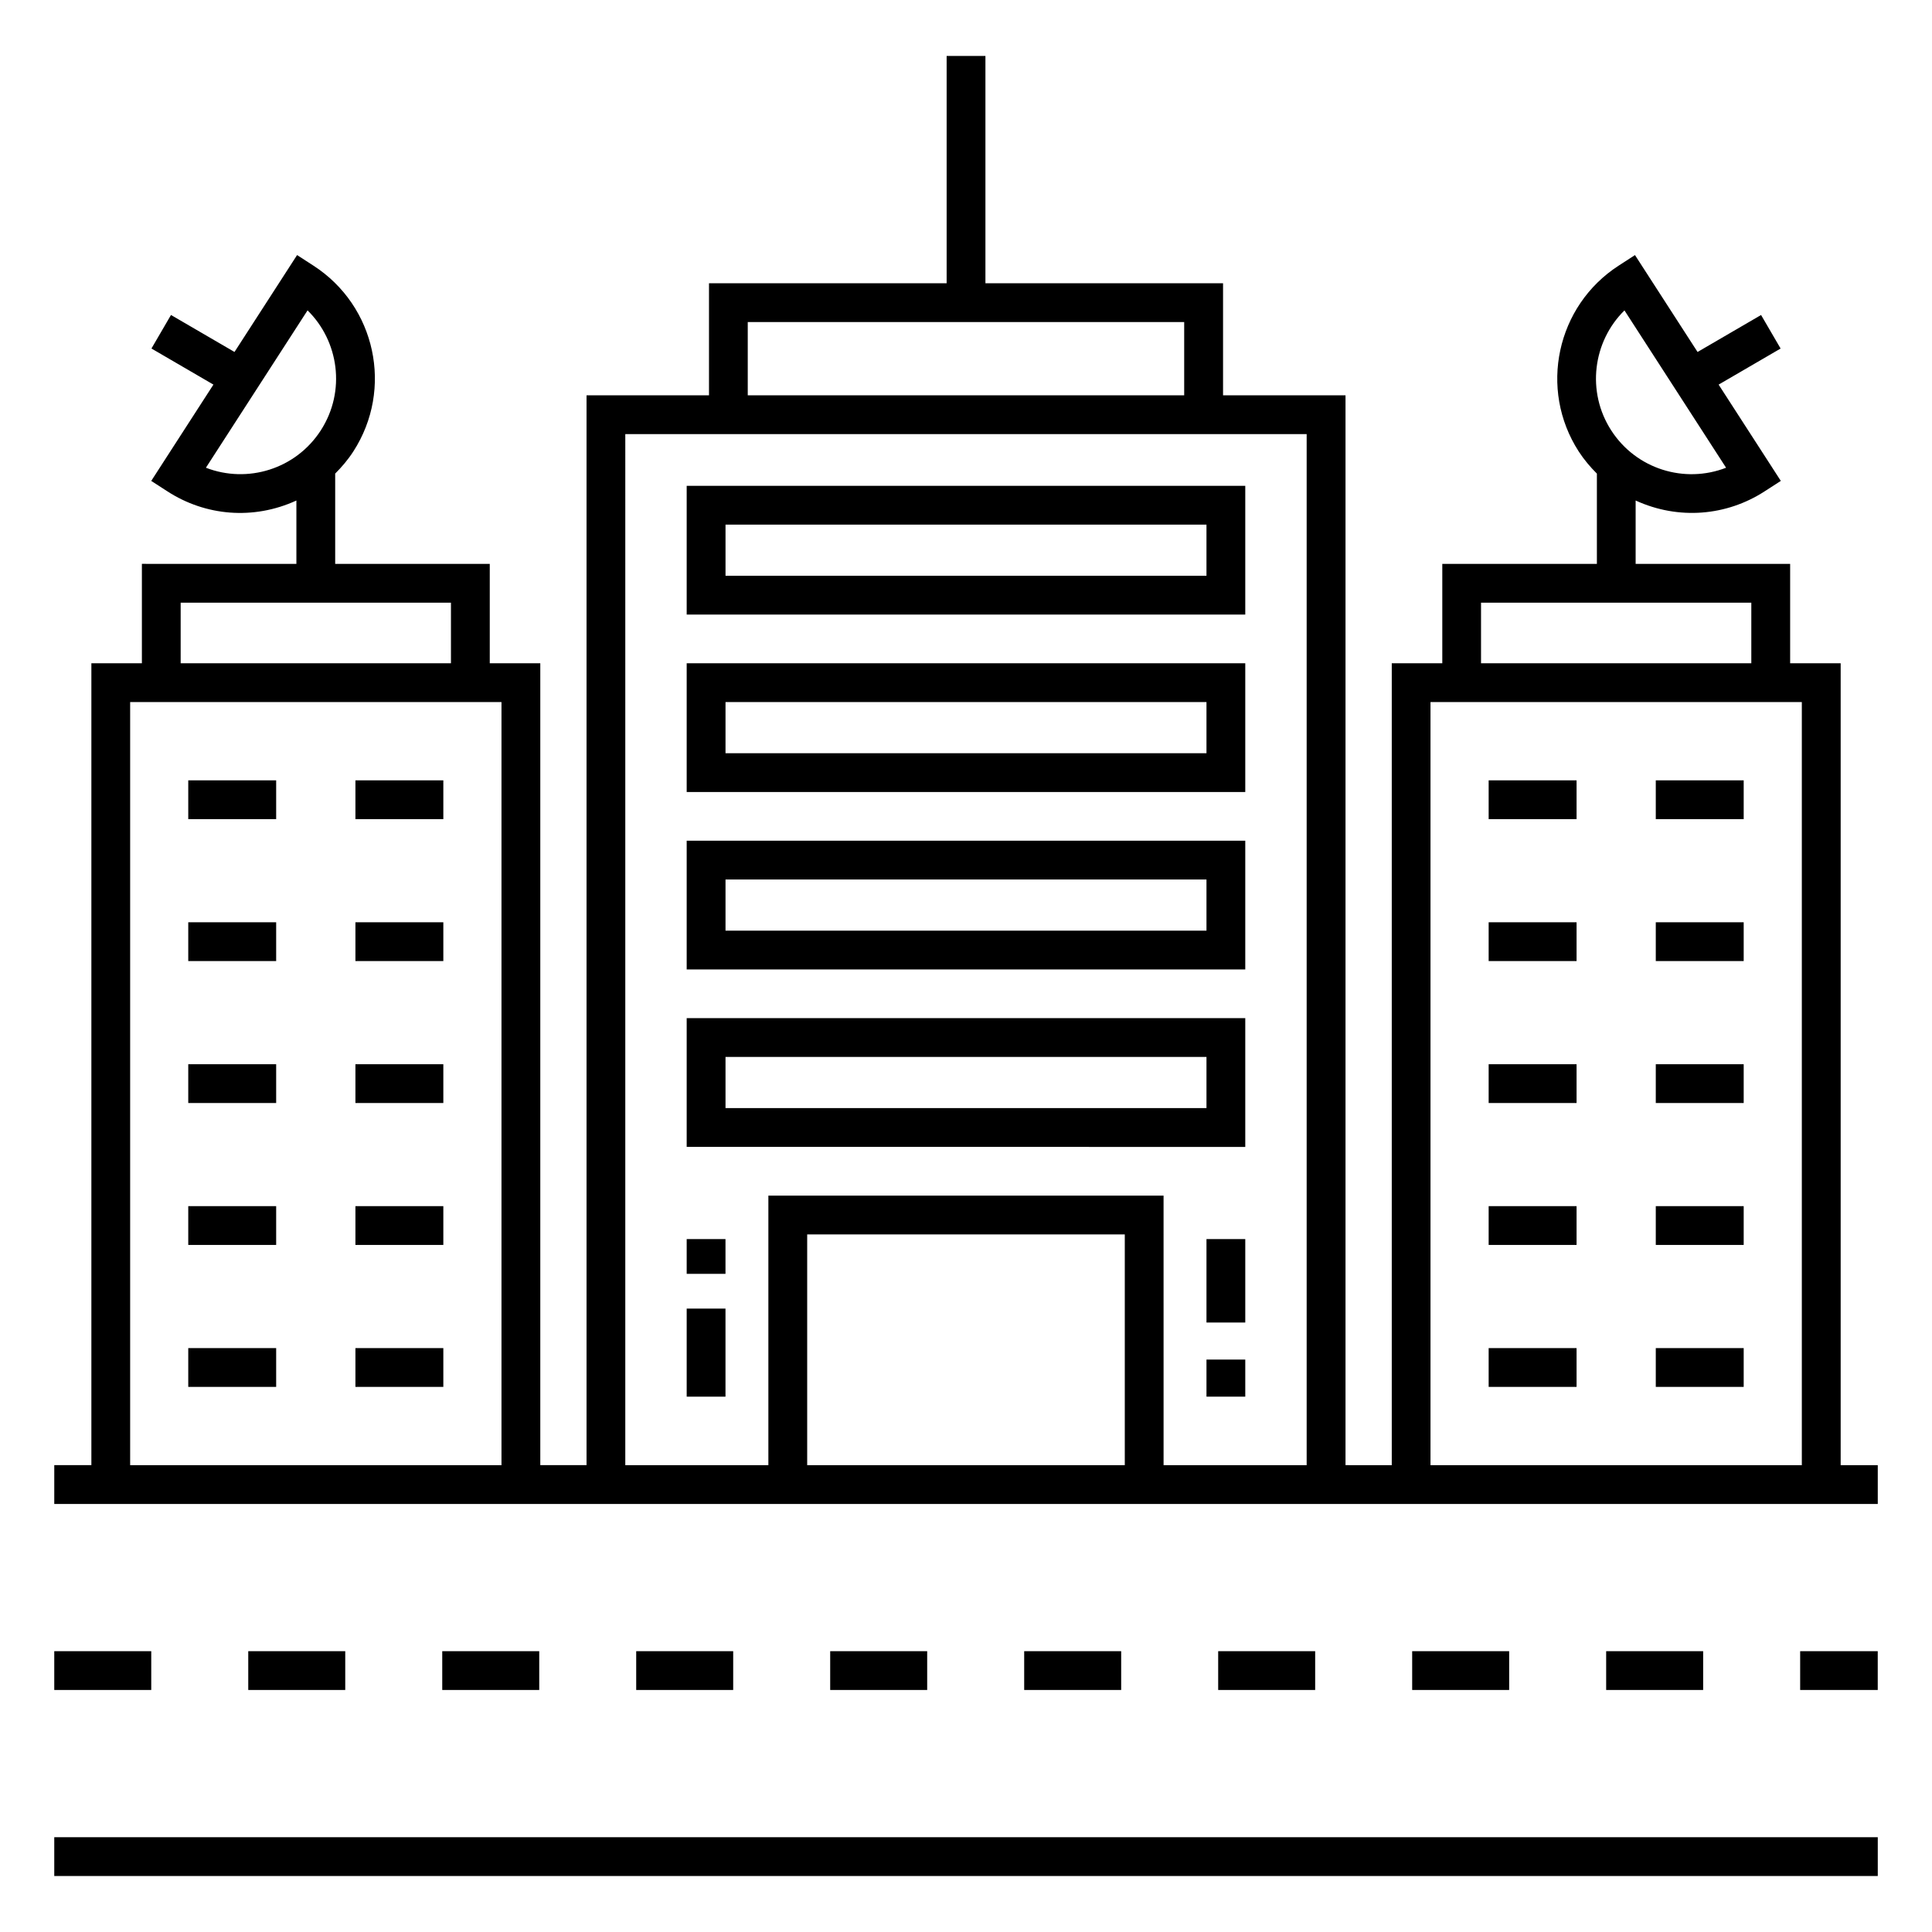 <?xml version="1.0" encoding="UTF-8"?>
<!-- Uploaded to: SVG Repo, www.svgrepo.com, Generator: SVG Repo Mixer Tools -->
<svg fill="#000000" width="800px" height="800px" version="1.1" viewBox="144 144 512 512" xmlns="http://www.w3.org/2000/svg">
 <g>
  <path d="m158.38 542.57h483.25v-10.281h-9.832v-212.52h-13.391v-26.34h-40.945v-16.789c11.406 5.223 24.102 4.078 34.152-2.41l4.32-2.789-16.48-25.516 16.426-9.562-5.176-8.887-16.832 9.801-16.586-25.68-4.316 2.793c-16.496 10.656-21.25 32.75-10.594 49.25 1.398 2.164 3.039 4.098 4.816 5.871v23.922h-40.969v26.34h-13.391v212.51l-12.258-0.004v-283.52h-32.453v-29.699h-62.973v-60.227h-10.281v60.227h-62.977v29.699h-32.453v283.52h-12.254v-212.51h-13.391v-26.34h-40.965v-23.926c1.773-1.773 3.418-3.707 4.812-5.867 10.68-16.531 5.949-38.57-10.594-49.25l-4.316-2.793-16.586 25.68-16.832-9.801-5.176 8.887 16.422 9.562-16.48 25.523 4.316 2.789c10.004 6.461 22.68 7.664 34.152 2.41v16.789l-40.945-0.004v26.34h-13.387v212.51h-9.832zm416.12-316.31 26.93 41.695c-11.016 4.277-23.801 0.375-30.434-9.887-6.625-10.262-4.875-23.559 3.504-31.809zm-38.012 77.457h71.629v16.059h-71.629zm-13.391 26.34h98.406v202.23h-98.406zm-81.016 202.23h-84.168v-61.156h84.168zm-99.918-302.94h115.66v19.418h-115.66zm-32.453 29.699h180.57v273.24h-37.918l-0.004-71.438h-104.73v71.441h-37.918zm-111.14 8.906 26.934-41.699c8.219 8.062 10.273 21.32 3.504 31.812-6.625 10.25-19.41 14.164-30.438 9.887zm-6.691 35.762h71.629v16.059h-71.629zm-13.387 26.34h98.406v202.23h-98.406z"/>
  <path d="m261.2 581.58h25.703v10.281h-25.703z"/>
  <path d="m209.79 581.58h25.703v10.281h-25.703z"/>
  <path d="m312.6 581.58h25.703v10.281h-25.703z"/>
  <path d="m621.06 581.58h20.562v10.281h-20.562z"/>
  <path d="m364.01 581.58h25.703v10.281h-25.703z"/>
  <path d="m415.42 581.58h25.703v10.281h-25.703z"/>
  <path d="m158.38 581.58h25.703v10.281h-25.703z"/>
  <path d="m466.83 581.58h25.703v10.281h-25.703z"/>
  <path d="m518.24 581.58h25.703v10.281h-25.703z"/>
  <path d="m569.65 581.58h25.703v10.281h-25.703z"/>
  <path d="m158.38 630.88h483.25v10.281h-483.25z"/>
  <path d="m538.51 350.8h23.297v10.281h-23.297z"/>
  <path d="m538.51 388.41h23.297v10.281h-23.297z"/>
  <path d="m538.51 426.03h23.297v10.281h-23.297z"/>
  <path d="m538.51 463.64h23.297v10.281h-23.297z"/>
  <path d="m538.51 501.26h23.297v10.281h-23.297z"/>
  <path d="m582.8 350.8h23.297v10.281h-23.297z"/>
  <path d="m582.8 388.41h23.297v10.281h-23.297z"/>
  <path d="m582.8 426.03h23.297v10.281h-23.297z"/>
  <path d="m582.8 463.64h23.297v10.281h-23.297z"/>
  <path d="m582.8 501.26h23.297v10.281h-23.297z"/>
  <path d="m238.19 350.8h23.297v10.281h-23.297z"/>
  <path d="m238.19 388.41h23.297v10.281h-23.297z"/>
  <path d="m238.19 426.03h23.297v10.281h-23.297z"/>
  <path d="m238.19 463.64h23.297v10.281h-23.297z"/>
  <path d="m238.19 501.26h23.297v10.281h-23.297z"/>
  <path d="m193.89 350.8h23.297v10.281h-23.297z"/>
  <path d="m193.89 388.41h23.297v10.281h-23.297z"/>
  <path d="m193.89 426.03h23.297v10.281h-23.297z"/>
  <path d="m193.89 463.64h23.297v10.281h-23.297z"/>
  <path d="m193.89 501.26h23.297v10.281h-23.297z"/>
  <path d="m474.01 272.75h-148.03v34.117h148.03zm-10.281 23.836h-127.46v-13.555h127.46z"/>
  <path d="m474.01 319.77h-148.03v34.121h148.03zm-10.281 23.84h-127.46v-13.559l127.46 0.004z"/>
  <path d="m474.01 366.79h-148.03v34.121h148.03zm-10.281 23.84h-127.46v-13.559l127.46 0.004z"/>
  <path d="m474.01 413.82h-148.03v34.121l148.03 0.004zm-10.281 23.84h-127.46v-13.559l127.46 0.004z"/>
  <path d="m463.73 504.3h10.281v9.828h-10.281z"/>
  <path d="m463.73 472.37h10.281v22.113h-10.281z"/>
  <path d="m325.98 490.79h10.281v23.34h-10.281z"/>
  <path d="m325.98 472.37h10.281v9.211h-10.281z"/>
 </g>
</svg>